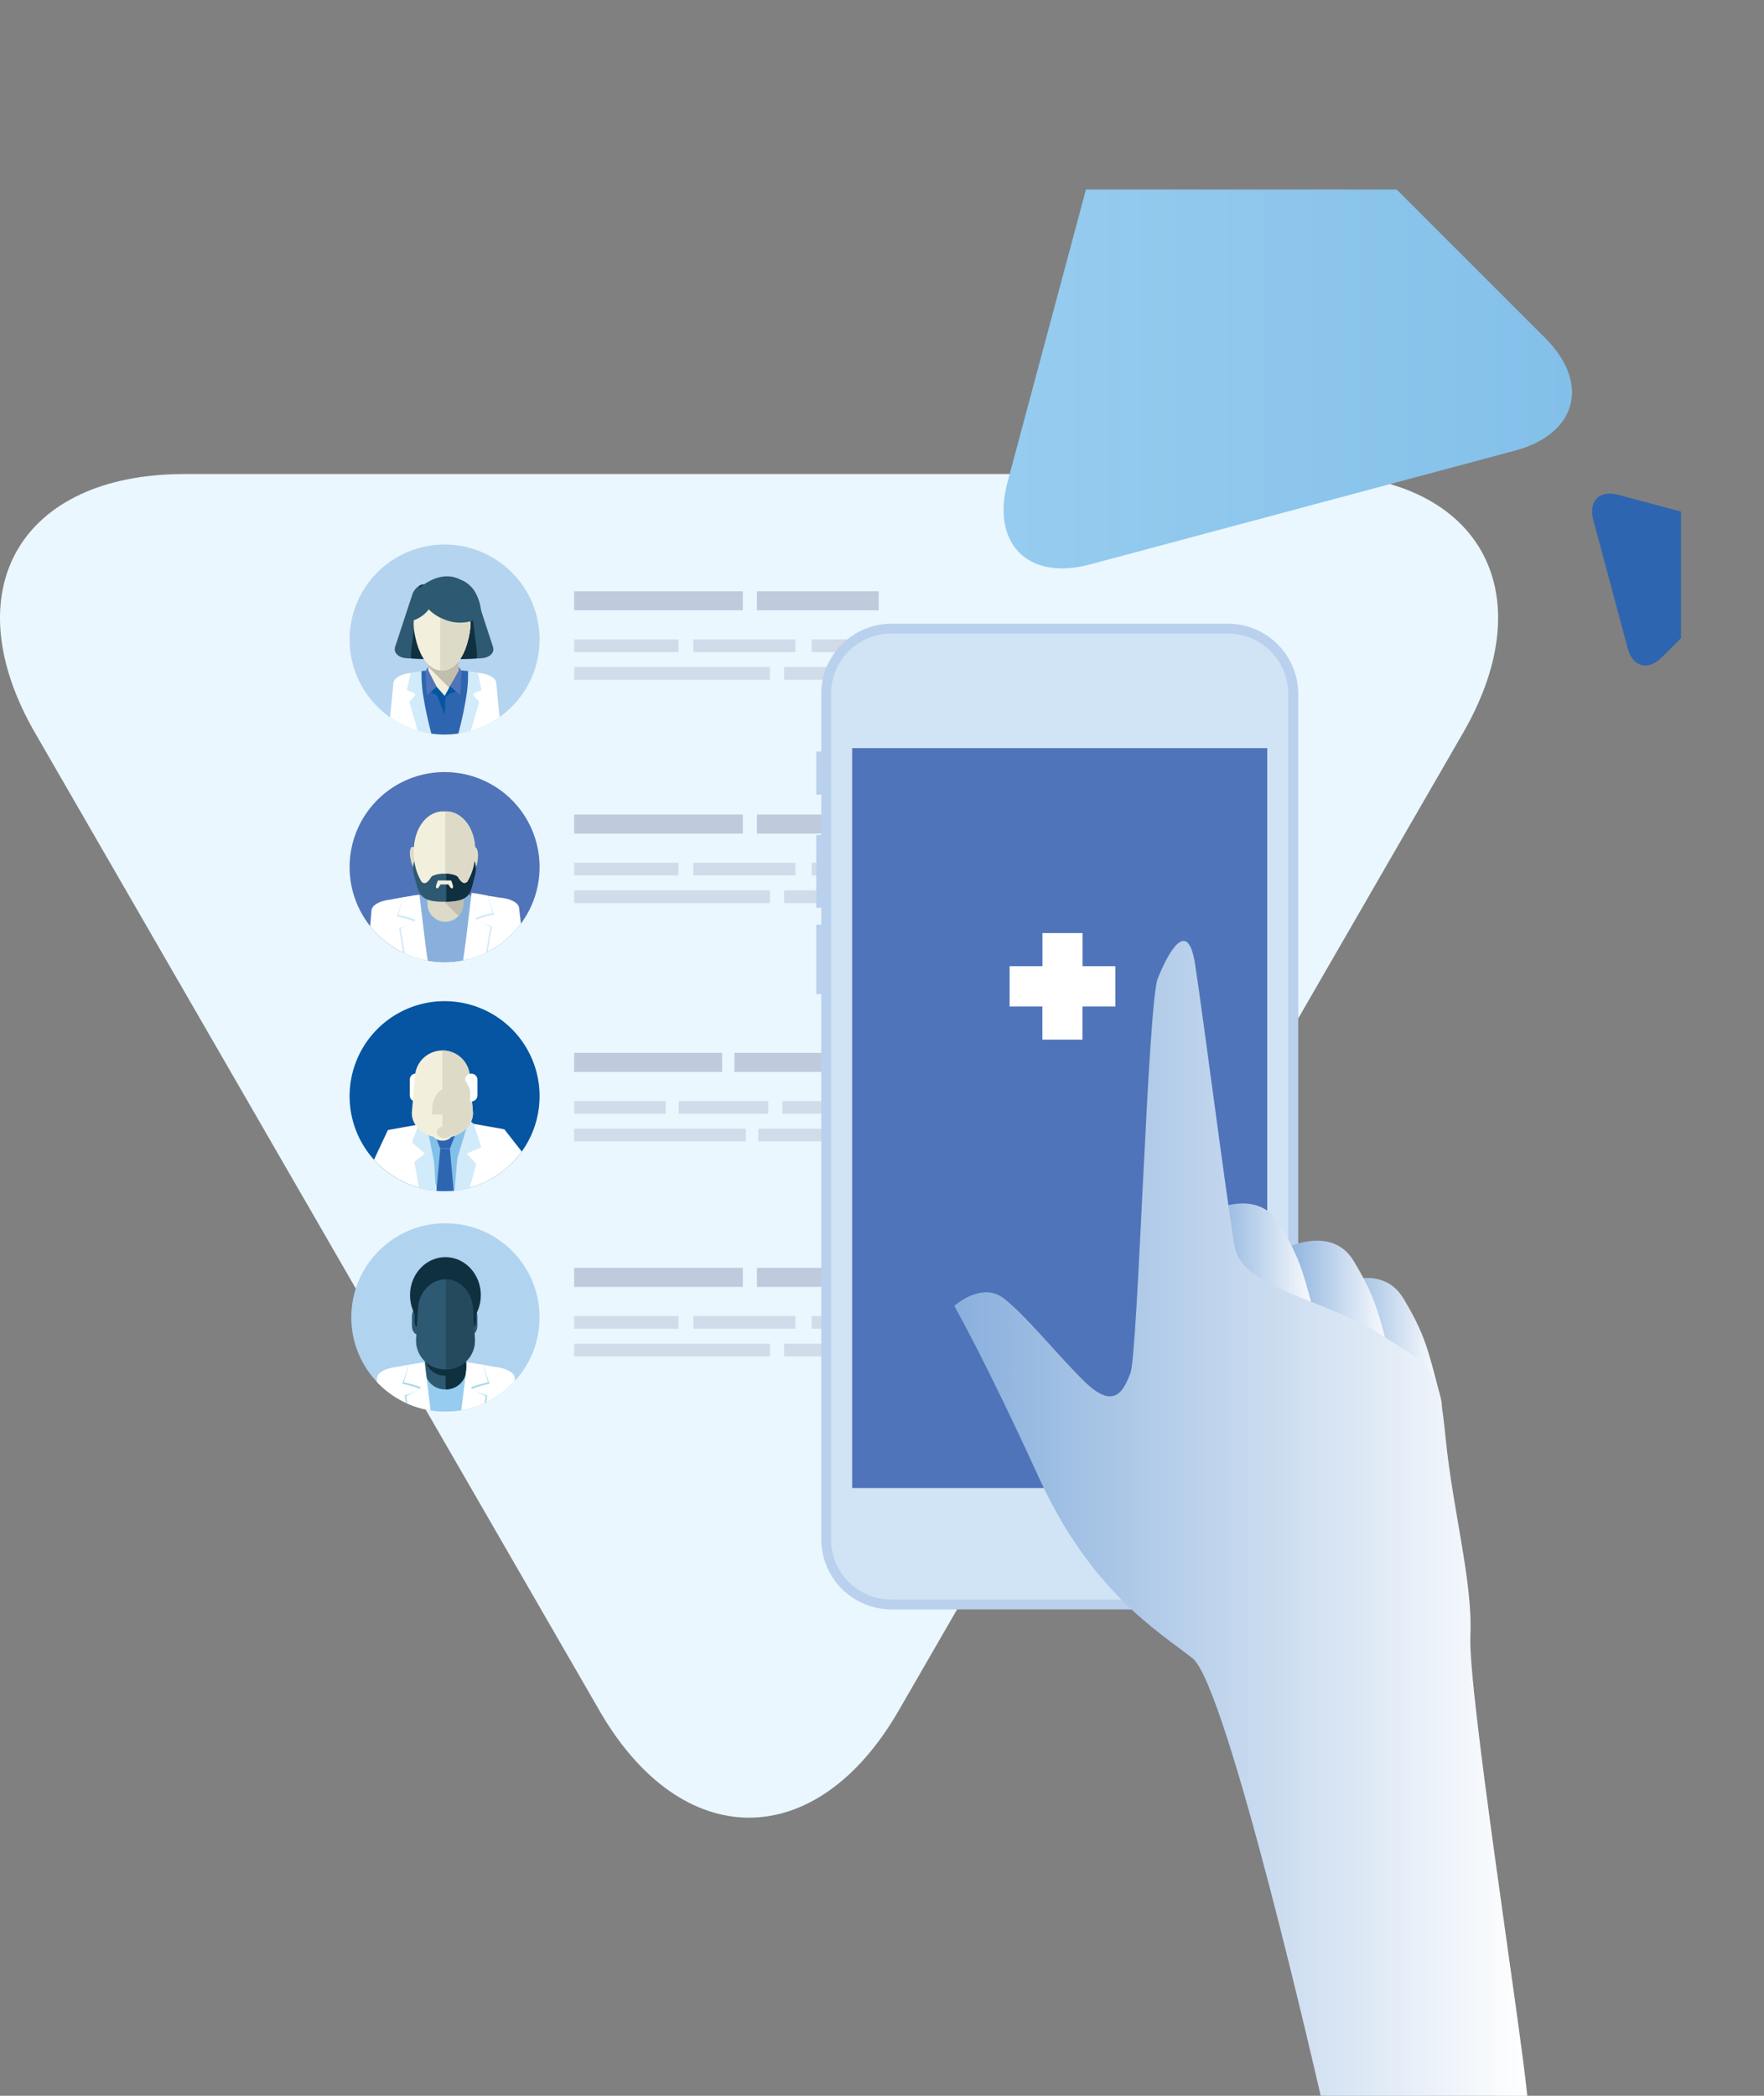 <svg xmlns="http://www.w3.org/2000/svg" xmlns:xlink="http://www.w3.org/1999/xlink" viewBox="0 0 717.56 852.36"><rect x="0" y="0" width="717.56" height="852.36" fill="#808080" stroke="none"/><defs><style>.cls-1{fill:#b5d4ef;}.cls-2{fill:#4f74b9;}.cls-3{fill:#0555a2;}.cls-4{fill:#b0d3f0;}.cls-5{fill:none;}.cls-6{isolation:isolate;}.cls-7{fill:#eaf7fe;}.cls-8{clip-path:url(#clip-path);}.cls-9{fill:#fff;}.cls-10{fill:#d1ebfa;}.cls-11{fill:#2e65b0;}.cls-12{fill:#f2efdc;}.cls-13{fill:#c1beae;}.cls-14{fill:#2d5972;}.cls-15{fill:#0f303f;}.cls-16{fill:#dddbc8;}.cls-17{clip-path:url(#clip-path-2);}.cls-18{fill:#89b0dd;}.cls-19{fill:#90c4d6;}.cls-20{clip-path:url(#clip-path-3);}.cls-21{fill:#83c0e9;}.cls-22{fill:#d2dbea;}.cls-23{fill:#bfcbdc;}.cls-24{fill:#b9d1ed;}.cls-25{fill:#d0e4f6;}.cls-26{fill:url(#linear-gradient);}.cls-27{fill:url(#linear-gradient-2);}.cls-28{fill:url(#linear-gradient-3);}.cls-29{fill:url(#linear-gradient-4);}.cls-30{clip-path:url(#clip-path-4);}.cls-31{fill:#96ccef;}.cls-32{fill:#264a5d;}.cls-33{fill:#a7dae9;}.cls-34{mix-blend-mode:multiply;}.cls-35{clip-path:url(#clip-path-5);}.cls-36{fill:url(#linear-gradient-5);}</style><clipPath id="clip-path" transform="translate(-227.31 77.57)"><path class="cls-1" d="M446.8,182.53a38.64,38.64,0,1,1-38.63-38.63A38.63,38.63,0,0,1,446.8,182.53Z"/></clipPath><clipPath id="clip-path-2" transform="translate(-227.31 77.57)"><path class="cls-2" d="M446.8,275.07a38.64,38.64,0,1,1-38.64-38.63A38.63,38.63,0,0,1,446.8,275.07Z"/></clipPath><clipPath id="clip-path-3" transform="translate(-227.31 77.57)"><path class="cls-3" d="M446.8,368.24a38.64,38.64,0,1,1-38.63-38.63A38.63,38.63,0,0,1,446.8,368.24Z"/></clipPath><linearGradient id="linear-gradient" x1="769.92" y1="471.98" x2="813.81" y2="471.98" gradientUnits="userSpaceOnUse"><stop offset="0" stop-color="#89b0dd"/><stop offset="1" stop-color="#fff"/></linearGradient><linearGradient id="linear-gradient-2" x1="749.73" y1="456.84" x2="793.62" y2="456.84" xlink:href="#linear-gradient"/><linearGradient id="linear-gradient-3" x1="719.46" y1="441.7" x2="763.34" y2="441.7" xlink:href="#linear-gradient"/><linearGradient id="linear-gradient-4" x1="615.5" y1="539.93" x2="848.59" y2="539.93" xlink:href="#linear-gradient"/><clipPath id="clip-path-4" transform="translate(-227.31 77.57)"><circle class="cls-4" cx="408.5" cy="458.23" r="38.29"/></clipPath><clipPath id="clip-path-5" transform="translate(-227.31 77.57)"><rect class="cls-5" x="600" y="-0.5" width="311.13" height="225.72"/></clipPath><linearGradient id="linear-gradient-5" x1="635.55" y1="38.04" x2="866.76" y2="38.04" gradientUnits="userSpaceOnUse"><stop offset="0" stop-color="#96ccef"/><stop offset="1" stop-color="#83c0e9"/></linearGradient></defs><g class="cls-6"><g id="Layer_2" data-name="Layer 2"><path class="cls-7" d="M592.81,618.25c-33.44,57.92-88.16,57.92-121.6,0L241.58,220.53c-33.44-57.92-6.08-105.31,60.8-105.31H761.64c66.88,0,94.24,47.38,60.8,105.31Z" transform="translate(-227.31 77.57)"/><path class="cls-1" d="M446.8,182.53a38.64,38.64,0,1,1-38.63-38.63A38.63,38.63,0,0,1,446.8,182.53Z" transform="translate(-227.31 77.57)"/><g class="cls-8"><path class="cls-9" d="M408.26,221.51a59.63,59.63,0,0,0,22.55-4.33l-1.63-17c-.2-2.09-3.05-3.53-6.58-4a97.69,97.69,0,0,0-28.67,0c-3.53.51-6.38,2-6.58,4l-1.64,17A59.71,59.71,0,0,0,408.26,221.51Z" transform="translate(-227.31 77.57)"/><path class="cls-10" d="M408.31,221.51l-6.92-26.22q-3.5.26-7,.75c-.54,2.54-1.56,7.09-1.56,7.09s3.18,1.12,3.37,1.68-2.43,3-2.43,3l3.72,12.75a61.4,61.4,0,0,0,10.78,1Z" transform="translate(-227.31 77.57)"/><path class="cls-10" d="M423.23,203.13s-1-4.63-1.57-7.16c-2.33-.32-4.66-.55-7-.71l-6.92,26.24h.51a61.85,61.85,0,0,0,10.29-.87l3.75-12.84s-2.62-2.43-2.43-3S423.23,203.13,423.23,203.13Z" transform="translate(-227.31 77.57)"/><path class="cls-11" d="M412.94,221.37l.65,0A147.72,147.72,0,0,0,417,205.59a54.18,54.18,0,0,0,.7-10.23,94.74,94.74,0,0,0-18.9,0,54.21,54.21,0,0,0,.71,10.23,150.42,150.42,0,0,0,3.41,15.74l.65,0,1.64.08c1,0,2,.06,3,.06s2,0,3.05-.06Z" transform="translate(-227.31 77.57)"/><path class="cls-12" d="M413.89,199.24a6.17,6.17,0,0,1-6.17,6.17h0a6.18,6.18,0,0,1-6.17-6.17v-9.07a6.17,6.17,0,0,1,6.17-6.17h0a6.17,6.17,0,0,1,6.17,6.17Z" transform="translate(-227.31 77.57)"/><path class="cls-13" d="M407.72,184a6.17,6.17,0,0,0-6.17,6.17v3.49l10.23,10.22a6.16,6.16,0,0,0,2.11-4.64v-9.07A6.17,6.17,0,0,0,407.72,184Z" transform="translate(-227.31 77.57)"/><path class="cls-14" d="M427.83,185.47c.81,2.35-1.29,4.48-4.68,4.67a270.61,270.61,0,0,1-30.41,0c-3.4-.19-5.5-2.32-4.68-4.67q3.48-10.65,7-21.29c.81-2.35,2.91-4.14,4.68-4,5.49.3,6.8-2.38,12.28-2.69,1.78-.1,8.14,3.47,8.86,6.73Q424.35,174.82,427.83,185.47Z" transform="translate(-227.31 77.57)"/><path class="cls-15" d="M417.87,160.33c-2.15-1.7-4.82-2.94-5.88-2.88-5.48.31-6.79,3-12.28,2.69a3.38,3.38,0,0,0-1.74.45q-1.67,13-3.34,26.08a12.14,12.14,0,0,0,0,3.57q13.27.64,26.57,0a12.51,12.51,0,0,0,0-3.57Q419.57,173.5,417.87,160.33Z" transform="translate(-227.31 77.57)"/><path class="cls-12" d="M418.35,179.86c-1.85,10.44-6.34,15.29-11.22,15.3s-9.36-4.86-11.22-15.3c-1.87-10.82,4.41-18.08,11.22-17.63C413.94,161.77,420.22,169,418.35,179.86Z" transform="translate(-227.31 77.57)"/><path class="cls-14" d="M396.18,165.46c-2.1,3.25-3.27,6.79-2.89,9.84A13.25,13.25,0,0,0,404,158.8C401,159.7,398.27,162.23,396.18,165.46Z" transform="translate(-227.31 77.57)"/><path class="cls-16" d="M407.13,162.23c-.25,0-.5,0-.75,0v32.87c.25,0,.5,0,.75,0,4.88,0,9.37-4.86,11.22-15.3C420.22,169,413.94,161.77,407.13,162.23Z" transform="translate(-227.31 77.57)"/><path class="cls-14" d="M407.47,174.11a16.85,16.85,0,0,0,15.7-.83c-.17-7.69-3.5-13.41-8.8-15.18-4.92-2.63-11.36-1.12-17.06,4A16.79,16.79,0,0,0,407.47,174.11Z" transform="translate(-227.31 77.57)"/><polygon class="cls-3" points="180.96 290.89 181.11 283.27 177.64 279.35 174.25 273.85 174.78 281.24 177.86 282.97 180.96 290.89"/><polygon class="cls-2" points="174.25 272.72 177.64 279.35 173.64 282.67 173.04 272.95 174.25 271.22 174.25 272.72"/><polygon class="cls-3" points="180.58 288.63 180.81 283.2 183.06 279.05 186.46 273.55 185.93 280.94 181.33 283.27 180.58 288.63"/><polygon class="cls-2" points="186.61 272.72 183.1 279.1 187.21 282.67 187.81 272.95 186.61 271.22 186.61 272.72"/></g><path class="cls-2" d="M446.8,275.07a38.64,38.64,0,1,1-38.64-38.63A38.63,38.63,0,0,1,446.8,275.07Z" transform="translate(-227.31 77.57)"/><g class="cls-17"><path class="cls-18" d="M408.13,316.63a77.58,77.58,0,0,0,27.53-4.94l-2-19.42c-.24-2.38-3.7-4.29-8-4.61a88.84,88.84,0,0,0-35,0c-4.32.32-7.78,2.23-8,4.61l-2,19.42A77.59,77.59,0,0,0,408.13,316.63Z" transform="translate(-227.31 77.57)"/><path class="cls-16" d="M415.73,290.05a7.27,7.27,0,0,1-7.27,7.26h0a7.26,7.26,0,0,1-7.26-7.26v-7.46a7.26,7.26,0,0,1,7.26-7.27h0a7.27,7.27,0,0,1,7.27,7.27Z" transform="translate(-227.31 77.57)"/><path class="cls-13" d="M413.42,294.58l.39.37a7.25,7.25,0,0,0,1.92-4.9v-7.46a7.26,7.26,0,0,0-14.52-.22Z" transform="translate(-227.31 77.57)"/><path class="cls-16" d="M397.82,271.78c.51,3,.18,4.93-.57,5.18s-1.87-1.24-2.69-4.1-.7-5.7.39-6S397.32,268.8,397.82,271.78Z" transform="translate(-227.31 77.57)"/><path class="cls-16" d="M418.21,272.21c-.24,3,.26,4.93,1,5.12s1.74-1.41,2.3-4.34.19-5.74-.92-5.95S418.44,269.2,418.21,272.21Z" transform="translate(-227.31 77.57)"/><path class="cls-12" d="M408.13,252.47c-7.37-.54-14.17,8-12.14,20.72a40.78,40.78,0,0,0,2.63,9.59c1,1.44,2.2,1.62,4.05-2.79.56-1,3-1.9,5.24-1.9h.44c2.28,0,4.69.89,5.24,1.9,1.85,4.41,3.07,4.23,4.05,2.8a42,42,0,0,0,2.64-9.6C422.3,260.47,415.5,251.93,408.13,252.47Z" transform="translate(-227.31 77.57)"/><path class="cls-16" d="M408.41,252.47v25.62c2.26,0,4.63.9,5.18,1.9,1.85,4.41,3.07,4.23,4.05,2.8a42,42,0,0,0,2.64-9.6C422.28,260.63,415.67,252.17,408.41,252.47Z" transform="translate(-227.31 77.57)"/><path class="cls-14" d="M420.37,272.69a15.59,15.59,0,0,1-.28,1.71,22.33,22.33,0,0,1-2.6,6.6c-1,1-2.16,1.11-4-1.92-.54-.7-2.91-1.31-5.15-1.31h-.44c-2.24,0-4.61.61-5.15,1.31-1.83,3-3,2.9-4,1.92a22.44,22.44,0,0,1-2.6-6.6,16,16,0,0,1-.28-1.71,9.25,9.25,0,0,0-.16,5.64c2,7.4,1.92,11,12.4,10.84,11.15-.18,10.35-3.44,12.4-10.84A9.25,9.25,0,0,0,420.37,272.69Z" transform="translate(-227.31 77.57)"/><path class="cls-15" d="M420.09,274.4a22.33,22.33,0,0,1-2.6,6.6c-1,1-2.16,1.11-4-1.92-.5-.65-2.57-1.21-4.66-1.3v11.37c10.4-.3,9.69-3.59,11.69-10.82a9.25,9.25,0,0,0-.16-5.64A15.59,15.59,0,0,1,420.09,274.4Z" transform="translate(-227.31 77.57)"/><path class="cls-12" d="M410.81,280.53v0h-5.36s-1,2.28-.76,2.83.7.59,1.32-.41a6.37,6.37,0,0,1,.63-.87,1.81,1.81,0,0,0,.52.07h1.94a2.1,2.1,0,0,0,.51-.06,6.21,6.21,0,0,1,.63.86c.62,1,1.09,1,1.32.41S410.94,280.81,410.81,280.53Z" transform="translate(-227.31 77.57)"/><path class="cls-19" d="M390.51,312.6A33.36,33.36,0,0,0,387,299.2a43.44,43.44,0,0,1,.51,6.69,44.38,44.38,0,0,1-.42,6.1C388.23,312.21,389.36,312.42,390.51,312.6Z" transform="translate(-227.31 77.57)"/><path class="cls-9" d="M396.3,286.72a95.82,95.82,0,0,0-10.05,1.58c-4.27.41-7.64,2.21-7.82,4.35L377,310a83.51,83.51,0,0,0,22.79,3.59Z" transform="translate(-227.31 77.57)"/><path class="cls-10" d="M402,317.38,397.3,287c-2.33.17-3.8.37-6.14.72a61.87,61.87,0,0,1-2.43,7.41s6.74,1.61,6.92,2.2-6,2.66-6,2.66L392.28,316c3.48.64.29,2,4,2C396.29,318,400.32,318.46,402,317.38Z" transform="translate(-227.31 77.57)"/><path class="cls-9" d="M401.77,318.25l-3.85-31.92c-2.33.17-4.29.75-6.63,1.1-.54,2.63-1.94,7-1.94,7s6.74,1.61,6.93,2.19-6,3.5-6,3.5l2.62,15.22c3.47.64.29,2,4,2C396.92,317.38,400.07,319.33,401.77,318.25Z" transform="translate(-227.31 77.57)"/><path class="cls-9" d="M420.37,286.22a98.66,98.66,0,0,1,10.09,1.28c4.28.29,7.71,2,8,4.11l2,17.3a83,83,0,0,1-22.67,4.27Z" transform="translate(-227.31 77.57)"/><path class="cls-10" d="M415.06,316.63l4.72-30.42c2.33.17,3.79.37,6.14.72a60,60,0,0,0,2.43,7.41s-6.74,1.61-6.93,2.2,6,2.66,6,2.66l-2.62,16.05c-3.47.65-.29,2-4,2C420.78,317.25,416.76,317.71,415.06,316.63Z" transform="translate(-227.31 77.57)"/><path class="cls-9" d="M415.31,317.5l3.84-31.92c2.34.17,4.3.76,6.64,1.1.54,2.64,1.93,7,1.93,7s-6.73,1.61-6.92,2.19,6,3.5,6,3.5l-2.62,15.22c-3.48.64-.29,2-4,2C420.16,316.63,417,318.58,415.31,317.5Z" transform="translate(-227.31 77.57)"/></g><path class="cls-3" d="M446.8,368.24a38.64,38.64,0,1,1-38.63-38.63A38.63,38.63,0,0,1,446.8,368.24Z" transform="translate(-227.31 77.57)"/><g class="cls-20"><path class="cls-9" d="M394,367.74a2.47,2.47,0,0,0,2.22,2.66h.55a2.47,2.47,0,0,0,2.22-2.66v-6a2.46,2.46,0,0,0-2.22-2.65h-.55a2.46,2.46,0,0,0-2.22,2.65Z" transform="translate(-227.31 77.57)"/><polygon class="cls-9" points="151.12 473.81 157.8 459.58 182.2 455.22 205.14 459.29 213.57 470.03 206.31 478.17 183.84 488.33 154.31 479.91 151.12 473.81"/><polygon class="cls-21" points="172.56 459.66 178.3 486.87 186.78 488.11 187.28 479.38 187.78 467.65 190.78 456.42 172.56 459.66"/><polygon class="cls-10" points="190.78 455.42 186.03 471.14 184.54 488.61 189.57 488.42 193.77 473.39 189.78 469.15 195.77 466.65 192.77 457.17 190.78 455.42"/><polygon class="cls-11" points="179.08 467.15 177.13 462.19 179.08 460.37 183 460.37 184.96 462.19 183 467.15 179.08 467.15"/><polygon class="cls-11" points="179.08 467.23 177.13 488.83 179.08 496.76 183 496.76 184.96 488.83 183 467.23 179.08 467.23"/><polygon class="cls-10" points="173.39 456.77 176.55 472.39 177.67 489.42 171.45 488.92 168.56 472.64 172.81 469.15 167.57 464.65 170.06 457.92 173.39 456.77"/><path class="cls-12" d="M419.66,374.37c.58,5.68-5,10.84-12.39,10.84h0c-7.42,0-13-5.16-12.38-10.84l1.26-14.79a11.19,11.19,0,0,1,11.12-9.91h0a11.18,11.18,0,0,1,11.12,9.91Q419,367,419.66,374.37Z" transform="translate(-227.31 77.57)"/><path class="cls-16" d="M419.66,374.37q-.63-7.39-1.27-14.79a11.18,11.18,0,0,0-11.12-9.91v35.54C414.7,385.21,420.24,380.05,419.66,374.37Z" transform="translate(-227.31 77.57)"/><path class="cls-12" d="M411.32,383.44c0,1.62-1.81,2.93-4.05,2.93s-4-1.31-4-2.93,1.81-2.92,4-2.92S411.32,381.83,411.32,383.44Z" transform="translate(-227.31 77.57)"/><path class="cls-16" d="M411.32,382.94c0,1.33-1.41,2.41-3.16,2.41s-3.16-1.08-3.16-2.41,1.42-2.42,3.16-2.42S411.32,381.6,411.32,382.94Z" transform="translate(-227.31 77.57)"/><path class="cls-16" d="M408.16,365.09c-2.91.88-5.1,4.62-5.1,9.09a12.52,12.52,0,0,0,.1,1.52h5Z" transform="translate(-227.31 77.57)"/><path class="cls-9" d="M419.33,359.11h-.56a2.46,2.46,0,0,0-2.21,2.65s2,3.15,2,4.54v4.08l.18,0h.56a2.47,2.47,0,0,0,2.21-2.66v-6A2.46,2.46,0,0,0,419.33,359.11Z" transform="translate(-227.31 77.57)"/></g><rect class="cls-22" x="233.56" y="260.05" width="42.44" height="5.18"/><rect class="cls-22" x="282.05" y="260.05" width="41.52" height="5.18"/><rect class="cls-22" x="233.56" y="271.3" width="79.63" height="5.18"/><rect class="cls-22" x="330.17" y="260.05" width="41.52" height="5.18"/><rect class="cls-22" x="318.96" y="271.3" width="47.27" height="5.18"/><rect class="cls-23" x="233.56" y="240.46" width="68.61" height="7.76"/><rect class="cls-23" x="307.9" y="240.46" width="49.52" height="7.76"/><rect class="cls-22" x="233.56" y="350.87" width="42.44" height="5.18"/><rect class="cls-22" x="282.05" y="350.87" width="41.52" height="5.18"/><rect class="cls-22" x="233.56" y="362.12" width="79.63" height="5.18"/><rect class="cls-22" x="330.17" y="350.87" width="41.52" height="5.18"/><rect class="cls-22" x="318.96" y="362.12" width="47.27" height="5.18"/><rect class="cls-23" x="233.56" y="331.28" width="68.61" height="7.76"/><rect class="cls-23" x="307.9" y="331.28" width="49.52" height="7.76"/><rect class="cls-22" x="233.56" y="535.23" width="42.44" height="5.18"/><rect class="cls-22" x="282.05" y="535.23" width="41.52" height="5.18"/><rect class="cls-22" x="233.56" y="546.47" width="79.63" height="5.18"/><rect class="cls-22" x="330.17" y="535.23" width="41.52" height="5.18"/><rect class="cls-22" x="318.96" y="546.47" width="47.27" height="5.18"/><rect class="cls-23" x="233.56" y="515.63" width="68.61" height="7.76"/><rect class="cls-23" x="307.9" y="515.63" width="49.52" height="7.76"/><rect class="cls-22" x="233.56" y="447.79" width="37.22" height="5.18"/><rect class="cls-22" x="276.09" y="447.79" width="36.42" height="5.18"/><rect class="cls-22" x="233.56" y="459.04" width="69.84" height="5.18"/><rect class="cls-22" x="318.29" y="447.79" width="36.42" height="5.18"/><rect class="cls-22" x="308.45" y="459.04" width="41.46" height="5.18"/><rect class="cls-23" x="233.56" y="428.2" width="60.18" height="7.76"/><rect class="cls-23" x="298.75" y="428.2" width="43.43" height="7.76"/><polygon class="cls-24" points="337.35 323.19 337.35 323.19 332.02 323.19 332.02 323.19 332.02 305.65 332.02 305.65 337.35 305.65 337.35 305.65 337.35 323.19"/><polygon class="cls-24" points="337.35 369.23 337.35 369.23 332.02 369.23 332.02 369.23 332.02 339.64 332.02 339.64 337.35 339.64 337.35 339.64 337.35 369.23"/><polygon class="cls-24" points="337.35 404.31 337.35 404.31 332.02 404.31 332.02 404.31 332.02 376.09 332.02 376.09 337.35 376.09 337.35 376.09 337.35 404.31"/><path class="cls-24" d="M755.4,548.5A28.59,28.59,0,0,1,726.89,577h-137a28.59,28.59,0,0,1-28.51-28.5V204.6a28.59,28.59,0,0,1,28.51-28.5h137a28.59,28.59,0,0,1,28.51,28.5Z" transform="translate(-227.31 77.57)"/><path class="cls-25" d="M362.54,257.68h137a24.48,24.48,0,0,1,24.48,24.48V626.06a24.49,24.49,0,0,1-24.49,24.49h-137a24.48,24.48,0,0,1-24.48-24.48V282.17A24.49,24.49,0,0,1,362.54,257.68Z"/><rect class="cls-2" x="346.64" y="304.27" width="168.85" height="300.95"/><polygon class="cls-9" points="451.8 394.83 438.44 394.83 438.44 381.36 425.91 381.36 425.91 394.83 412.55 394.83 412.55 407.46 425.91 407.46 425.91 420.93 438.44 420.93 438.44 407.46 451.8 407.46 451.8 394.83"/><path class="cls-9" d="M667.64,345.25H651.33V331.78H638v-16.4h13.36V301.91h16.31v13.47H681v16.4H667.64Zm-12.53-3.77h8.75V328h13.36v-8.86H663.86V305.68h-8.75v13.47H641.75V328h13.36Z" transform="translate(-227.31 77.57)"/><path class="cls-26" d="M769.92,445.46s19.17-10.09,28.26,5.05,10.09,21.2,15.14,40.37S783,509.05,769.92,445.46Z" transform="translate(-227.31 77.57)"/><path class="cls-27" d="M749.73,430.33s19.18-10.1,28.26,5,10.09,21.2,15.14,40.37S762.85,493.91,749.73,430.33Z" transform="translate(-227.31 77.57)"/><path class="cls-28" d="M719.46,415.19s19.17-10.09,28.26,5,10.09,21.2,15.13,40.37S732.58,478.77,719.46,415.19Z" transform="translate(-227.31 77.57)"/><path class="cls-29" d="M764.54,774.8s-38-166.85-52.15-177.95S671,569.6,649.82,523.18s-34.32-69.64-34.32-69.64,11.11-10.09,20.19-3,20.18,21.2,32.3,33.31,16.14,5,19.17-3,7.07-150.38,11.1-160.47,12.11-25.23,15.14-6.06,13.12,97.9,16.15,115.06,36.33,21.19,58.53,35.32,24.23,12.11,27.25,42.39,11.11,58.54,10.1,80.74,20.13,156.75,23.16,187Z" transform="translate(-227.31 77.57)"/><circle class="cls-4" cx="181.19" cy="535.79" r="38.29"/><g class="cls-30"><path class="cls-14" d="M421.5,461.54c0,2-1,3.65-2.33,3.65h0c-1.28,0-2.33-1.63-2.33-3.65V457.9c0-2,1.05-3.65,2.33-3.65h0c1.29,0,2.33,1.64,2.33,3.65Z" transform="translate(-227.31 77.57)"/><path class="cls-31" d="M408.5,496.52A38.16,38.16,0,0,0,435.91,485c-4.45-4.92-15.09-8.39-27.52-8.39S385.5,480,381,484.84A38.17,38.17,0,0,0,408.5,496.52Z" transform="translate(-227.31 77.57)"/><path class="cls-14" d="M417,478.76a8.32,8.32,0,0,1-8.49,8.75h0a8.32,8.32,0,0,1-8.49-8.75l.57-9.11c.34-4.65,3.88-8.16,7.92-8.16h0c4,0,7.58,3.51,7.92,8.16Z" transform="translate(-227.31 77.57)"/><path class="cls-15" d="M417,473.19a8.31,8.31,0,0,1-8.49,8.75h0a8.31,8.31,0,0,1-8.49-8.75l.57-9.1c.34-4.66,3.88-8.16,7.92-8.17h0c4,0,7.58,3.51,7.92,8.17Z" transform="translate(-227.31 77.57)"/><path class="cls-15" d="M416.42,469.65c-.34-4.62-3.84-8.11-7.84-8.16,0,.18,0,.35,0,.53v23.82a15.1,15.1,0,0,0,.1,1.66,8.29,8.29,0,0,0,8.33-8.74Z" transform="translate(-227.31 77.57)"/><path class="cls-14" d="M399.53,461.54c0,2-1,3.65-2.33,3.65h0c-1.28,0-2.33-1.63-2.33-3.65V457.9c0-2,1.05-3.65,2.33-3.65h0c1.29,0,2.33,1.64,2.33,3.65Z" transform="translate(-227.31 77.57)"/><path class="cls-15" d="M396,460.22a2.23,2.23,0,0,0,2.08,2.35h0a2.23,2.23,0,0,0,2.09-2.35V454a2.23,2.23,0,0,0-2.09-2.35h0A2.23,2.23,0,0,0,396,454Z" transform="translate(-227.31 77.57)"/><path class="cls-15" d="M416.84,460.22a2.23,2.23,0,0,0,2.09,2.35h0a2.23,2.23,0,0,0,2.08-2.35V454a2.23,2.23,0,0,0-2.08-2.35h0a2.23,2.23,0,0,0-2.09,2.35Z" transform="translate(-227.31 77.57)"/><path class="cls-15" d="M422.9,449.19c0,8.54-6.45,15.46-14.4,15.46s-14.4-6.92-14.4-15.46,6.45-15.47,14.4-15.47S422.9,440.64,422.9,449.19Z" transform="translate(-227.31 77.57)"/><path class="cls-14" d="M420.44,467.05a11.69,11.69,0,0,1-11.94,12.31h0a11.68,11.68,0,0,1-11.93-12.31q.39-6.39.79-12.8c.48-6.55,5.46-11.47,11.14-11.48h0c5.68,0,10.66,4.93,11.14,11.48Q420,460.66,420.44,467.05Z" transform="translate(-227.31 77.57)"/><path class="cls-32" d="M419.64,454.25c-.48-6.5-5.4-11.4-11-11.48,0,.25,0,.49,0,.74V477a20.17,20.17,0,0,0,.15,2.35,11.68,11.68,0,0,0,11.71-12.3Q420,460.66,419.64,454.25Z" transform="translate(-227.31 77.57)"/><path class="cls-9" d="M418.94,476.88a100,100,0,0,1,10,1.56c4.23.42,7.57,2.2,7.75,4.32L438.1,500a82.56,82.56,0,0,1-22.59,3.55Z" transform="translate(-227.31 77.57)"/><path class="cls-33" d="M413.27,507.27l4.67-30.15c2.32.17,3.77.37,6.09.71a60.25,60.25,0,0,0,2.41,7.35s-6.68,1.6-6.86,2.18,5.93,2.63,5.93,2.63l-2.59,15.92c-3.45.64-.29,2-4,2C418.94,507.89,415,508.34,413.27,507.27Z" transform="translate(-227.31 77.57)"/><path class="cls-9" d="M413.51,508.14l3.82-31.64c2.31.17,4.25.74,6.57,1.09.54,2.61,1.92,7,1.92,7s-6.68,1.6-6.86,2.18,5.93,3.46,5.93,3.46l-2.59,15.09c-3.45.64-.29,2-4,2C418.32,507.27,415.2,509.21,413.51,508.14Z" transform="translate(-227.31 77.57)"/><path class="cls-9" d="M398.47,476.88a99.35,99.35,0,0,0-10,1.56c-4.24.42-7.58,2.2-7.76,4.32L379.31,500a82.56,82.56,0,0,0,22.59,3.55Z" transform="translate(-227.31 77.57)"/><path class="cls-33" d="M404.14,507.27l-4.67-30.15c-2.32.17-3.77.37-6.09.71a60.25,60.25,0,0,1-2.41,7.35s6.68,1.6,6.87,2.18S391.9,490,391.9,490l2.6,15.92c3.44.64.28,2,3.95,2C398.47,507.89,402.46,508.34,404.14,507.27Z" transform="translate(-227.31 77.57)"/><path class="cls-9" d="M403.9,508.14l-3.81-31.64c-2.32.17-4.26.74-6.58,1.09-.54,2.61-1.92,7-1.92,7s6.68,1.6,6.86,2.18-5.93,3.46-5.93,3.46l2.59,15.09c3.45.64.29,2,4,2C399.09,507.27,402.21,509.21,403.9,508.14Z" transform="translate(-227.31 77.57)"/></g><g class="cls-34"><g class="cls-35"><path class="cls-36" d="M670.68,152c-25.18,6.74-40.26-8.34-33.52-33.52L683.5-54.4c6.74-25.18,27.35-30.7,45.78-12.27L855.87,59.92c18.43,18.43,12.91,39-12.27,45.78Z" transform="translate(-227.31 77.57)"/><path class="cls-11" d="M875.4,133.8c-2-7.61,2.52-12.18,10.14-10.14l52.32,14c7.61,2,9.28,8.28,3.71,13.85l-38.3,38.3c-5.58,5.58-11.81,3.91-13.85-3.71Z" transform="translate(-227.31 77.57)"/></g></g></g></g></svg>